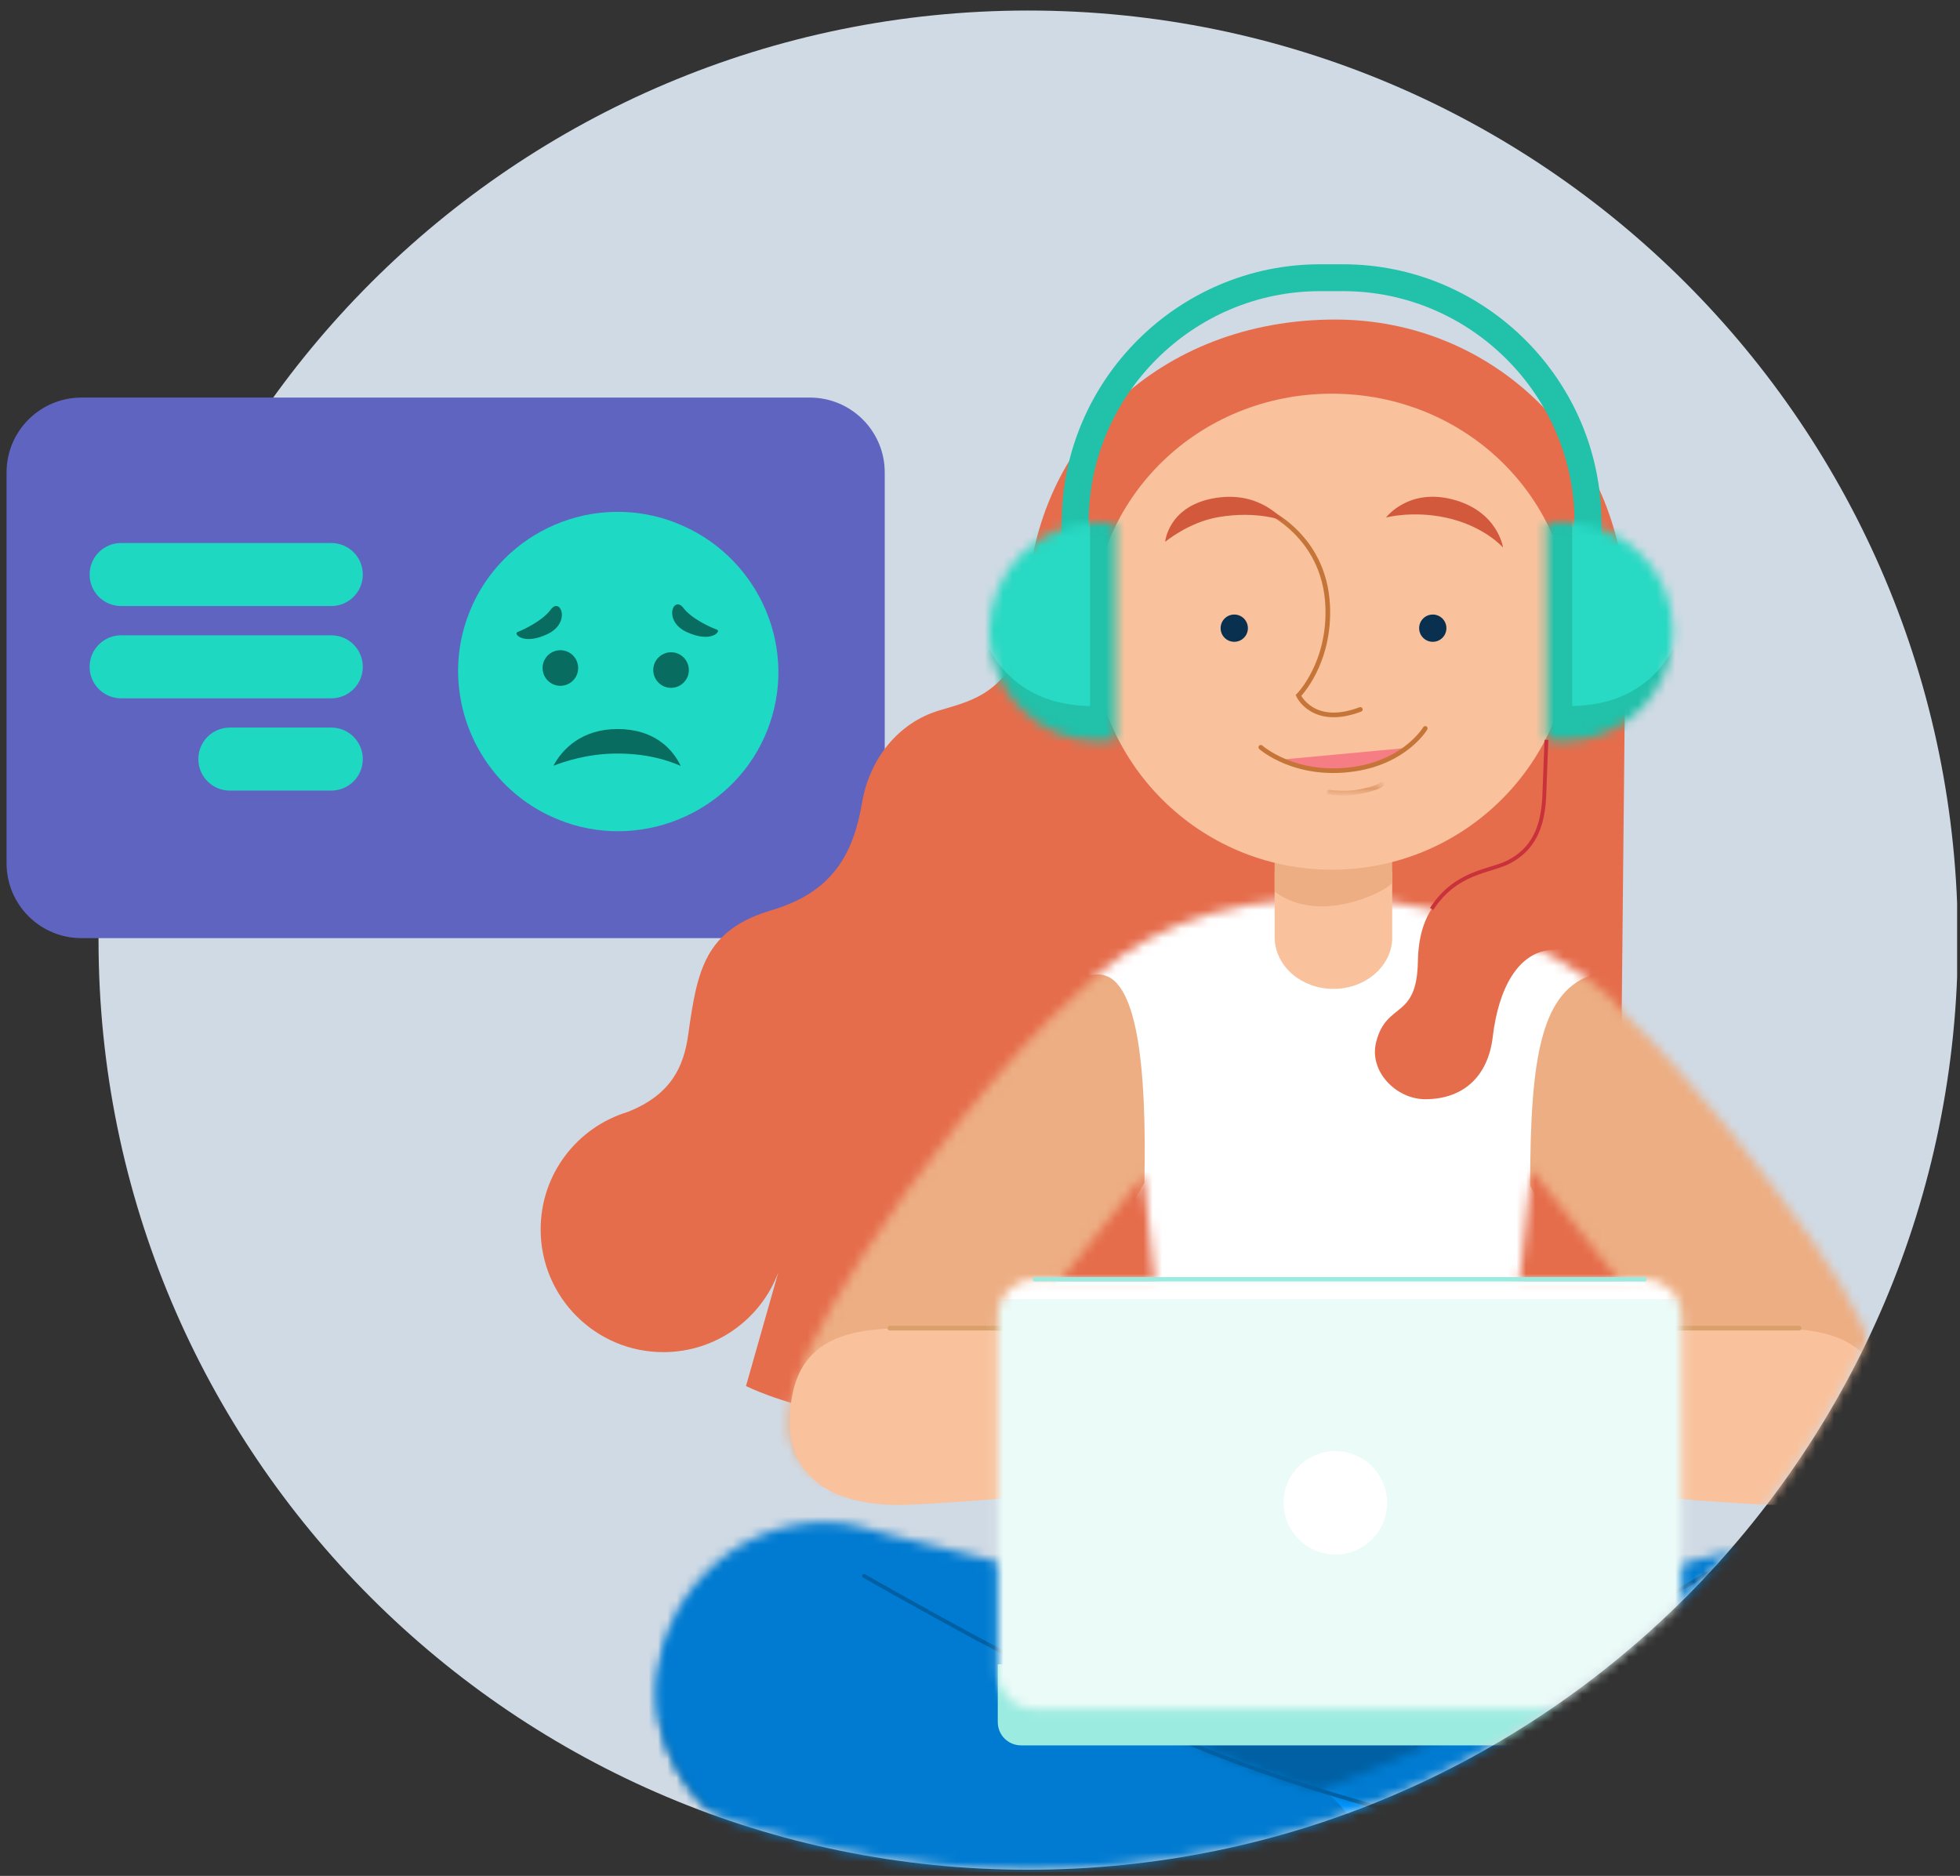 <svg width="210" height="201" viewBox="0 0 210 201" fill="none" xmlns="http://www.w3.org/2000/svg">
<rect x="0" y="0" width="210" height="201" fill="#333333" stroke="none"/>
<g clip-path="url(#clip0_7714_5439)">
<path d="M110.163 200.341C165.175 200.341 209.77 155.746 209.77 100.735C209.77 45.723 165.175 1.128 110.163 1.128C55.152 1.128 10.557 45.723 10.557 100.735C10.557 155.746 55.152 200.341 110.163 200.341Z" fill="#D0DAE4"/>
<path d="M86.77 42.6H8.726C4.295 42.6 0.703 46.191 0.703 50.622V92.499C0.703 96.929 4.295 100.521 8.726 100.521H86.77C91.201 100.521 94.793 96.929 94.793 92.499V50.622C94.793 46.191 91.201 42.6 86.77 42.6Z" fill="#5F64C1"/>
<path d="M35.5 58.184H12.972C11.111 58.184 9.602 59.693 9.602 61.555V61.566C9.602 63.428 11.111 64.937 12.972 64.937H35.5C37.362 64.937 38.871 63.428 38.871 61.566V61.555C38.871 59.693 37.362 58.184 35.5 58.184Z" fill="#1ED8C2"/>
<path d="M35.5 68.072H12.972C11.111 68.072 9.602 69.581 9.602 71.443V71.454C9.602 73.315 11.111 74.825 12.972 74.825H35.5C37.362 74.825 38.871 73.315 38.871 71.454V71.443C38.871 69.581 37.362 68.072 35.5 68.072Z" fill="#1ED8C2"/>
<path d="M35.499 77.959H24.623C22.761 77.959 21.252 79.468 21.252 81.33V81.341C21.252 83.203 22.761 84.712 24.623 84.712H35.499C37.361 84.712 38.87 83.203 38.87 81.341V81.33C38.87 79.468 37.361 77.959 35.499 77.959Z" fill="#1ED8C2"/>
<path d="M60.602 88.106C54.624 86.038 50.534 80.96 49.399 75.162V75.139C48.838 72.274 49.006 69.24 50.029 66.308C53.118 57.409 62.871 52.701 71.804 55.791C71.995 55.858 72.186 55.926 72.366 56.005C80.939 59.308 85.489 68.847 82.467 77.555C82.399 77.757 82.321 77.971 82.242 78.173C78.927 86.679 69.332 91.15 60.602 88.117V88.106Z" fill="#1ED9C3"/>
<path d="M58.186 72.015C57.939 70.993 58.579 69.959 59.602 69.723C60.624 69.476 61.658 70.117 61.894 71.139C62.141 72.162 61.501 73.195 60.478 73.431C59.456 73.678 58.422 73.038 58.186 72.015Z" fill="#086D60"/>
<path d="M55.423 67.735C56.029 67.499 58.108 66.544 58.996 65.33C60.029 63.903 61.232 66.69 58.692 67.926C56.086 69.184 55.007 67.903 55.423 67.746V67.735Z" fill="#086D60"/>
<path d="M73.736 72.308C74.017 71.296 73.421 70.24 72.41 69.959C71.399 69.678 70.343 70.274 70.062 71.285C69.781 72.296 70.376 73.353 71.388 73.633C72.399 73.914 73.455 73.319 73.736 72.308Z" fill="#086D60"/>
<path d="M76.836 67.476C76.218 67.252 74.129 66.341 73.218 65.139C72.151 63.735 71.005 66.544 73.578 67.724C76.207 68.937 77.263 67.634 76.836 67.476Z" fill="#086D60"/>
<path d="M72.928 82.061C72.074 80.252 70.085 78.106 66.153 78.117C62.377 78.117 60.254 80.229 59.299 82.049C60.389 81.622 62.827 80.802 65.76 80.746C69.209 80.678 71.636 81.487 72.939 82.072L72.928 82.061Z" fill="#086D60"/>
<mask id="mask0_7714_5439" style="mask-type:luminance" maskUnits="userSpaceOnUse" x="10" y="1" width="200" height="200">
<path d="M110.163 200.341C165.175 200.341 209.77 155.746 209.77 100.735C209.77 45.723 165.175 1.128 110.163 1.128C55.152 1.128 10.557 45.723 10.557 100.735C10.557 155.746 55.152 200.341 110.163 200.341Z" fill="white"/>
</mask>
<g mask="url(#mask0_7714_5439)">
<mask id="mask1_7714_5439" style="mask-type:luminance" maskUnits="userSpaceOnUse" x="70" y="163" width="146" height="50">
<path d="M95.255 164.442C97.255 165.06 136.266 174.498 144.041 176.42C153.592 174.06 188.985 165.375 190.963 164.903C192.94 164.431 195.356 163.566 197.772 163.566C207.715 163.566 215.772 171.622 215.772 181.566C215.772 187.768 212.637 193.229 207.862 196.465C207.547 196.723 207.221 196.97 206.884 197.218C194.199 206.128 168.873 211.543 146.626 212.116C144.401 212.116 142.21 212.083 140.041 212.015C114.176 211.229 92.232 205.802 79.345 196.757C78.996 196.521 78.671 196.263 78.367 196.004C73.592 192.768 70.457 187.296 70.457 181.105C70.457 171.161 78.524 163.105 88.457 163.105C90.862 163.105 93.266 163.824 95.266 164.442" fill="white"/>
</mask>
<g mask="url(#mask1_7714_5439)">
<mask id="mask2_7714_5439" style="mask-type:luminance" maskUnits="userSpaceOnUse" x="57" y="28" width="170" height="197">
<path d="M226.75 28.083H57.693V224.341H226.75V28.083Z" fill="white"/>
</mask>
<g mask="url(#mask2_7714_5439)">
<path d="M219.177 158.139H64.975V215.701H219.177V158.139Z" fill="#0060A3"/>
<path d="M205.851 163.364C212.39 173.926 197.694 183.173 174.503 183.375C151.312 183.577 112.694 183.903 95.345 183.139C77.997 182.375 64.975 185.105 64.975 185.105L66.492 155.948L205.851 163.375V163.364Z" fill="#007BD1"/>
</g>
</g>
<path d="M57.928 131.735C57.928 138.993 63.815 144.881 71.074 144.881C76.714 144.881 81.523 141.33 83.388 136.341L79.928 148.51C79.928 148.51 93.388 155.375 112.77 150.937C128.332 147.364 152.074 143.308 165.074 141.162C169.849 143.611 174.321 144.813 178.49 141.78C181.748 139.409 173.692 128.431 173.591 124.723L174.186 65.589C174.186 65.094 174.186 64.611 174.152 64.139C173.388 47.499 160.018 34.24 143.051 34.24C124.164 34.24 110.905 47.499 110.108 64.139C109.624 74.117 104.276 75.016 100.579 76.139C96.254 77.454 93.164 81.285 92.366 85.993C91.433 91.499 89.209 95.589 82.692 97.521C75.49 99.656 74.703 103.959 73.737 110.869C73.265 114.24 71.95 117.285 67.265 119.139C67.254 119.139 67.242 119.139 67.231 119.15C61.849 120.791 57.928 125.791 57.928 131.723" fill="#E56D4C"/>
<mask id="mask3_7714_5439" style="mask-type:luminance" maskUnits="userSpaceOnUse" x="84" y="96" width="119" height="65">
<path d="M174.207 108.757C174.207 108.757 174.23 108.78 174.23 108.791C181.634 115.914 189.331 126.027 194.353 133.184C203.275 145.903 204.657 155.869 197.589 159.105C190.522 162.341 184.511 151.386 176.994 141.656C173.747 137.454 168.735 131.162 164.117 125.364C163.061 138.038 159.612 157.993 159.612 157.993H126.286C126.286 157.993 123.735 138.712 122.533 125.926C118.028 131.555 113.241 137.589 110.106 141.645C102.589 151.364 96.848 162.678 89.78 159.443C82.713 156.207 81.814 150.959 92.589 134.296C97.904 126.083 107.331 113.577 115.488 106.364C115.522 106.33 115.556 106.308 115.578 106.285C121.14 100.678 129.117 96.184 143.106 96.184C157.095 96.184 170.623 103.712 174.219 108.757" fill="white"/>
</mask>
<g mask="url(#mask3_7714_5439)">
<mask id="mask4_7714_5439" style="mask-type:luminance" maskUnits="userSpaceOnUse" x="57" y="28" width="170" height="197">
<path d="M226.748 28.083H57.691V224.341H226.748V28.083Z" fill="white"/>
</mask>
<g mask="url(#mask4_7714_5439)">
<path d="M218.276 81.308H62.152V173.69H218.276V81.308Z" fill="white"/>
<path d="M122.612 126.769C122.882 114.173 121.837 104.308 117.59 104.409C112.792 104.521 108.197 110.87 108.197 110.87L81.23 138.038L75.68 160.555L100.41 166.308L122.601 126.757L122.612 126.769Z" fill="#EDAE83"/>
<path d="M163.949 127.094C163.938 113.105 165.152 105.959 170.938 104.353C178.376 102.296 179.241 111.341 179.241 111.341L206.208 138.51L211.758 161.027L187.028 166.78L163.961 127.094H163.949Z" fill="#EDAE83"/>
</g>
</g>
<path d="M135.568 32.645C135.568 32.645 135.625 32.645 135.658 32.633C135.636 32.633 135.625 32.633 135.602 32.633C135.602 32.633 135.58 32.633 135.568 32.633" fill="#F53C48"/>
<path d="M157.668 66.094C157.668 61.229 161.41 57.285 166.028 57.285C170.645 57.285 174.387 61.229 174.387 66.094C174.387 70.959 170.645 74.903 166.028 74.903C161.41 74.903 157.668 70.959 157.668 66.094Z" fill="#EDAE83"/>
<path d="M136.568 93.364V100.409C136.568 100.521 136.568 100.633 136.58 100.746C136.782 103.656 139.512 105.959 142.872 105.959C146.231 105.959 148.962 103.656 149.164 100.746C149.164 100.633 149.164 100.521 149.164 100.409V93.364H136.568Z" fill="#F9C29D"/>
<path d="M136.568 91.117V95.544C137.523 96.251 138.894 96.915 140.748 97.083C144.344 97.409 148.355 95.532 149.164 94.611V91.117H136.568Z" fill="#EDAE83"/>
<path d="M116.973 67.454C116.973 53.24 128.49 42.184 142.703 42.184C156.916 42.184 168.445 53.24 168.445 67.454C168.445 81.667 156.916 93.184 142.703 93.184C128.49 93.184 116.973 81.667 116.973 67.454Z" fill="#F9C29D"/>
<path d="M152.051 67.308C152.051 66.499 152.702 65.847 153.511 65.847C154.32 65.847 154.972 66.499 154.972 67.308C154.972 68.117 154.32 68.769 153.511 68.769C152.702 68.769 152.051 68.117 152.051 67.308Z" fill="#09304F"/>
<path d="M130.781 67.308C130.781 66.499 131.433 65.847 132.242 65.847C133.051 65.847 133.703 66.499 133.703 67.308C133.703 68.117 133.051 68.768 132.242 68.768C131.433 68.768 130.781 68.117 130.781 67.308Z" fill="#09304F"/>
<path d="M150.748 80.139L137.242 81.398C137.242 81.398 140.456 83.139 144.534 82.487C148.849 81.802 150.737 80.139 150.737 80.139" fill="#F77D85"/>
<path d="M152.704 78.049C152.704 78.049 150.614 81.589 145.108 82.409C138.76 83.353 135.086 80.072 135.086 80.072" stroke="#C67539" stroke-width="0.5" stroke-miterlimit="10" stroke-linecap="round"/>
<g opacity="0.5">
<mask id="mask5_7714_5439" style="mask-type:luminance" maskUnits="userSpaceOnUse" x="141" y="83" width="8" height="3">
<path d="M148.837 83.218H141.488V85.42H148.837V83.218Z" fill="white"/>
</mask>
<g mask="url(#mask5_7714_5439)">
<mask id="mask6_7714_5439" style="mask-type:luminance" maskUnits="userSpaceOnUse" x="142" y="83" width="7" height="3">
<path d="M148.309 83.757H142.129V85.263H148.309V83.757Z" fill="white"/>
</mask>
<g mask="url(#mask6_7714_5439)">
<path d="M148.028 84.038C147.714 84.364 146.298 84.746 145.287 84.892C144.242 85.049 143.006 84.971 142.41 84.881" stroke="#C67539" stroke-width="0.5" stroke-miterlimit="10" stroke-linecap="round"/>
</g>
</g>
</g>
<path d="M135.242 54.499C135.242 54.499 141.905 57.094 142.253 64.926C142.523 71.117 139.119 74.521 139.119 74.521C139.119 74.521 140.669 77.937 145.748 76.016" stroke="#C67539" stroke-width="0.5" stroke-miterlimit="10" stroke-linecap="round"/>
<path d="M137.535 55.802C137.535 55.802 134.714 54.678 130.478 55.42C127.31 55.982 124.838 58.06 124.838 58.06C124.838 58.06 125.164 54.117 130.332 53.341C135.141 52.611 137.535 55.813 137.535 55.813" fill="#D3593D"/>
<path d="M148.5 55.454C148.5 55.454 150.882 52.263 155.669 53.521C160.5 54.791 161.039 58.667 161.039 58.667C161.039 58.667 159.028 56.353 154.927 55.465C151.32 54.69 148.5 55.454 148.5 55.454Z" fill="#D3593D"/>
<path d="M170.141 59.173V55.993C170.141 41.566 158.332 29.757 143.905 29.757H141.433C127.006 29.757 115.197 41.566 115.197 55.993V59.173" stroke="#21C1AA" stroke-width="2.88" stroke-miterlimit="10"/>
<mask id="mask7_7714_5439" style="mask-type:luminance" maskUnits="userSpaceOnUse" x="105" y="55" width="15" height="25">
<path d="M119.544 56.094V79.274C118.949 79.364 118.331 79.42 117.713 79.42C111.23 79.42 105.982 74.162 105.982 67.69C105.982 61.207 111.241 55.959 117.713 55.959C118.342 55.959 118.949 56.016 119.544 56.105" fill="white"/>
</mask>
<g mask="url(#mask7_7714_5439)">
<mask id="mask8_7714_5439" style="mask-type:luminance" maskUnits="userSpaceOnUse" x="57" y="28" width="170" height="197">
<path d="M226.746 28.083H57.69V224.341H226.746V28.083Z" fill="white"/>
</mask>
<g mask="url(#mask8_7714_5439)">
<path d="M130.466 54.499H102.713V82.252H130.466V54.499Z" fill="#28D9C3"/>
<path d="M128.162 53.724H116.791V84.42H128.162V53.724Z" fill="#21C1AA"/>
<path d="M105.981 69.477C105.981 69.477 107.79 73.701 112.97 75.128C117.127 76.274 120.958 75.196 120.958 75.196L120.846 81.319C120.846 81.319 114.071 81.656 110.846 79.836C107.621 78.016 104.992 71.69 104.992 71.69L105.97 69.465L105.981 69.477Z" fill="#21C1AA"/>
</g>
</g>
<path d="M165.692 79.274C165.422 85.634 164.849 91.33 160.849 92.948C157.534 94.285 152.051 95.038 151.916 103.004C151.815 109.33 148.557 107.252 147.444 111.656C146.647 114.802 149.602 117.78 152.703 117.78C156.737 117.78 159.433 115.386 159.939 111.094C160.579 105.723 162.725 102.139 166.029 101.802C168.748 101.521 170.141 101.701 170.141 101.701V78.521L165.68 79.274H165.692Z" fill="#E56D4C"/>
<mask id="mask9_7714_5439" style="mask-type:luminance" maskUnits="userSpaceOnUse" x="165" y="55" width="15" height="25">
<path d="M179.253 67.678C179.253 74.162 174.006 79.409 167.523 79.409C166.894 79.409 166.287 79.353 165.691 79.263V56.083C166.287 55.993 166.905 55.937 167.523 55.937C174.006 55.937 179.253 61.195 179.253 67.667" fill="white"/>
</mask>
<g mask="url(#mask9_7714_5439)">
<mask id="mask10_7714_5439" style="mask-type:luminance" maskUnits="userSpaceOnUse" x="57" y="28" width="170" height="197">
<path d="M226.748 28.083H57.691V224.341H226.748V28.083Z" fill="white"/>
</mask>
<g mask="url(#mask10_7714_5439)">
<path d="M182.522 54.499H154.77V82.252H182.522V54.499Z" fill="#28D9C3"/>
<path d="M168.445 53.723H157.074V84.42H168.445V53.723Z" fill="#21C1AA"/>
<path d="M179.253 69.476C179.253 69.476 177.444 73.701 172.264 75.128C168.107 76.274 164.275 75.195 164.275 75.195L164.388 81.319C164.388 81.319 171.163 81.656 174.388 79.836C177.612 78.016 180.242 71.69 180.242 71.69L179.264 69.465L179.253 69.476Z" fill="#21C1AA"/>
</g>
</g>
<path d="M202.097 152.431C202.097 157.735 198.198 161.633 189.187 161.229C180.175 160.824 154.984 158.465 154.984 158.465V143.589C154.984 143.589 177.816 142.577 185.49 142.398C193.164 142.207 202.119 141.521 202.097 152.442" fill="#F9C29D"/>
<path d="M84.635 152.431C84.635 157.735 88.534 161.633 97.545 161.229C106.556 160.824 131.747 158.465 131.747 158.465V143.589C131.747 143.589 108.916 142.577 101.242 142.398C93.567 142.207 84.612 141.521 84.635 152.442" fill="#F9C29D"/>
<mask id="mask11_7714_5439" style="mask-type:luminance" maskUnits="userSpaceOnUse" x="80" y="163" width="134" height="51">
<path d="M210.053 169.386C217.581 180.476 209.413 187.948 207.233 190.184C198.671 198.926 162.997 212.87 138.986 213.274C109.064 213.78 82.738 215.252 81.098 206.465C80.57 203.611 81.278 201.488 83.761 200.195C90.603 196.622 109.401 200.083 130.615 195.072C158.413 188.499 189.559 165.274 189.559 165.274C189.559 165.274 193.559 163.589 198.3 163.589C202.356 163.589 206.952 164.813 210.053 169.386Z" fill="white"/>
</mask>
<g mask="url(#mask11_7714_5439)">
<mask id="mask12_7714_5439" style="mask-type:luminance" maskUnits="userSpaceOnUse" x="57" y="28" width="170" height="197">
<path d="M226.75 28.083H57.693V224.341H226.75V28.083Z" fill="white"/>
</mask>
<g mask="url(#mask12_7714_5439)">
<path d="M70.906 193.443L209.951 153.701L226.749 199.948L70.906 224.341V193.443Z" fill="#007BD1"/>
<path d="M79.186 201.622C79.186 201.622 99.354 213.341 127.916 222.252C156.478 231.15 172.478 206.016 172.478 206.016L92.107 189.105L79.197 201.634L79.186 201.622Z" fill="#0060A3"/>
<path d="M122.839 192.375L140.501 216.914L71.535 219.499L74.838 197.982L122.839 192.375Z" fill="#D18542"/>
<path d="M86.524 197.791C86.524 197.791 92.581 198.847 93.187 204.656C93.783 210.341 87.873 213.69 87.873 213.69L74.816 208.431L76.704 196.117L86.535 197.791H86.524Z" fill="#2EA9FF"/>
<path d="M84.637 200.251C83.311 202.06 82.659 205.386 86.243 208.476C89.828 211.566 99.996 213.409 110.895 213.813C121.805 214.218 126.592 215.622 126.592 215.622L74.816 213.69L76.153 199.701L84.637 200.263V200.251Z" fill="#2EA9FF"/>
<path d="M190.434 200.24C190.434 200.24 189.277 204.431 190.434 209.229" stroke="#E7F5FF" stroke-width="1.24" stroke-miterlimit="10" stroke-linecap="round"/>
<path d="M185.377 199.78C185.377 199.78 184.433 204.701 185.377 209.611" stroke="#E7F5FF" stroke-width="1.24" stroke-miterlimit="10" stroke-linecap="round"/>
<path d="M180.489 199.78C180.489 199.78 179.557 204.386 180.759 210.263" stroke="#E7F5FF" stroke-width="1.24" stroke-miterlimit="10" stroke-linecap="round"/>
<path d="M175.591 199.454C175.591 199.454 174.658 204.993 175.861 210.858" stroke="#E7F5FF" stroke-width="1.24" stroke-miterlimit="10" stroke-linecap="round"/>
<path d="M96.973 209.926C97.288 209.926 97.569 209.712 97.647 209.398C98.838 204.476 97.692 200.229 97.647 200.06C97.546 199.69 97.164 199.476 96.793 199.577C96.423 199.678 96.209 200.06 96.31 200.431C96.31 200.476 97.411 204.51 96.31 209.072C96.22 209.443 96.445 209.825 96.827 209.914C96.883 209.926 96.939 209.937 96.996 209.937" fill="#2EA9FF"/>
<path d="M102.019 210.308C102.345 210.308 102.637 210.072 102.705 209.746C103.66 204.757 102.75 199.858 102.705 199.656C102.637 199.285 102.266 199.027 101.896 199.105C101.525 199.173 101.278 199.544 101.345 199.914C101.345 199.959 102.244 204.768 101.345 209.487C101.278 209.87 101.525 210.229 101.896 210.296C101.941 210.296 101.986 210.308 102.03 210.308" fill="#2EA9FF"/>
<path d="M106.649 210.959C106.975 210.959 107.256 210.735 107.323 210.398C108.537 204.454 107.627 199.836 107.593 199.645C107.514 199.274 107.155 199.027 106.773 199.105C106.402 199.184 106.155 199.544 106.233 199.926C106.233 199.971 107.121 204.476 105.964 210.128C105.885 210.499 106.132 210.869 106.503 210.948C106.548 210.948 106.593 210.959 106.638 210.959" fill="#2EA9FF"/>
<path d="M111.536 211.555C111.862 211.555 112.143 211.33 112.21 210.993C113.412 205.061 112.525 199.566 112.48 199.33C112.412 198.948 112.053 198.701 111.682 198.757C111.3 198.825 111.053 199.173 111.109 199.555C111.109 199.611 111.997 205.038 110.851 210.701C110.772 211.072 111.019 211.443 111.39 211.521C111.435 211.521 111.48 211.532 111.525 211.532" fill="#2EA9FF"/>
</g>
</g>
<path d="M192.76 142.308H177.266" stroke="#DAA069" stroke-width="0.5" stroke-miterlimit="10" stroke-linecap="round"/>
<path d="M110.838 142.308H95.344" stroke="#DAA069" stroke-width="0.5" stroke-miterlimit="10" stroke-linecap="round"/>
<path d="M176.199 137.543H113.143" stroke="#BAE8DF" stroke-width="0.41" stroke-miterlimit="10"/>
<mask id="mask13_7714_5439" style="mask-type:luminance" maskUnits="userSpaceOnUse" x="70" y="167" width="134" height="48">
<path d="M93.4 169.734C93.4 169.734 125.231 188.779 153.029 195.352C169.052 199.139 181.726 198.184 193.816 198.678C200.849 198.97 204.793 201.51 203.782 206.588C202.22 214.352 177.153 214.543 147.231 213.734C117.31 212.925 85.052 203.296 76.49 194.555C74.31 192.33 66.422 184.251 73.063 173.083C75.838 168.431 79.827 167.072 83.546 167.072C88.748 167.072 93.411 169.734 93.411 169.734" fill="white"/>
</mask>
<g mask="url(#mask13_7714_5439)">
<mask id="mask14_7714_5439" style="mask-type:luminance" maskUnits="userSpaceOnUse" x="57" y="28" width="170" height="197">
<path d="M226.748 28.083H57.691V224.341H226.748V28.083Z" fill="white"/>
</mask>
<g mask="url(#mask14_7714_5439)">
<path d="M82.141 155.476L211.198 196.779L205.95 221.555L61.344 213.757L63.366 173.69L82.141 155.476Z" fill="#007BD1"/>
<path d="M141.872 191.869C141.872 191.869 147.49 195.566 146.782 203.589C146.018 212.24 138.883 213.341 138.883 213.341L160.141 216.937L162.658 193.532L146.231 191.24L141.86 191.858L141.872 191.869Z" fill="#0096FF"/>
<path d="M156.209 195.51C156.209 195.51 161.287 198.488 160.501 205.847C159.692 213.398 153.973 214.555 153.973 214.555L207.77 217.398L204.838 196.094L156.209 195.499V195.51Z" fill="#F9C29D"/>
<path d="M168.895 197.218C171.153 198.69 171.445 199.779 171.445 199.779C171.445 199.779 167.164 200.229 167.389 204.802C167.603 209.105 171.49 209.791 171.49 209.791C171.49 209.791 170.76 212.937 168.681 214.251C166.771 215.465 166.625 215.397 166.625 215.397L208.355 214.375L206.221 194.566H164.569L163.49 194.678C163.49 194.678 166.749 195.836 168.872 197.218" fill="#FFA250"/>
<path d="M195.098 196.116C195.098 196.116 192.334 199.274 192.671 204.925C193.008 210.521 197.66 214.611 197.66 214.611L210.986 207.678L204.087 196.105H195.098V196.116Z" fill="#E7F5FF"/>
<path d="M196.479 198.881C199.513 199.352 201.637 201.352 201.389 205.049C201.142 208.791 196.524 211.184 189.052 212.465C181.58 213.746 169.861 214.487 169.861 214.487L170.94 218.858L211.603 212.667L208.367 196.779L196.648 195.499L196.468 198.881H196.479Z" fill="#B9E2FF"/>
</g>
</g>
<path d="M157.086 196.117C151.569 194.802 139.221 191.633 128.625 187.296C114.659 181.588 92.58 168.858 92.58 168.858" stroke="#0060A3" stroke-width="0.41" stroke-linecap="round" stroke-linejoin="round"/>
<path d="M186.771 166.341L151.625 187.015" stroke="#0060A3" stroke-width="0.41" stroke-linecap="round" stroke-linejoin="round"/>
<path d="M109.399 187.015H177.68C179.062 187.015 180.174 185.903 180.174 184.521V178.33H106.904V184.521C106.904 185.903 108.017 187.015 109.399 187.015Z" fill="#9BEBE0"/>
<mask id="mask15_7714_5439" style="mask-type:luminance" maskUnits="userSpaceOnUse" x="106" y="137" width="75" height="47">
<path d="M176.196 137.072H110.882C108.685 137.072 106.904 138.853 106.904 141.049V179.139C106.904 181.336 108.685 183.117 110.882 183.117H176.196C178.393 183.117 180.174 181.336 180.174 179.139V141.049C180.174 138.853 178.393 137.072 176.196 137.072Z" fill="white"/>
</mask>
<g mask="url(#mask15_7714_5439)">
<mask id="mask16_7714_5439" style="mask-type:luminance" maskUnits="userSpaceOnUse" x="57" y="28" width="170" height="197">
<path d="M226.746 28.083H57.69V224.341H226.746V28.083Z" fill="white"/>
</mask>
<g mask="url(#mask16_7714_5439)">
<path d="M185.248 136.926H101.023V192.218H185.248V136.926Z" fill="#EBFBF8"/>
<path d="M183.418 134.656H96.777V139.196H183.418V134.656Z" fill="white"/>
</g>
</g>
<path d="M137.533 161.027C137.533 157.959 140.016 155.487 143.073 155.487C146.129 155.487 148.623 157.97 148.623 161.027C148.623 164.094 146.14 166.566 143.073 166.566C140.005 166.566 137.533 164.083 137.533 161.027Z" fill="white"/>
<path d="M165.692 79.274C165.692 79.274 165.568 82.229 165.467 85.105C165.344 88.701 164.243 91.027 161.613 92.375C159.613 93.397 155.995 93.364 153.389 97.397" stroke="#C9323B" stroke-width="0.41" stroke-miterlimit="10"/>
<path d="M110.882 137.308H176.197C176.321 137.308 176.433 137.206 176.433 137.072C176.433 136.948 176.332 136.836 176.197 136.836H110.882C110.759 136.836 110.646 136.937 110.646 137.072C110.646 137.195 110.748 137.308 110.882 137.308Z" fill="#9BEBE0"/>
<path d="M192.66 201.465C192.783 201.465 192.885 201.364 192.896 201.24C192.896 201.117 192.795 201.004 192.671 201.004C192.559 201.004 180.727 200.69 171.48 199.555C171.345 199.532 171.233 199.634 171.222 199.757C171.21 199.881 171.3 200.004 171.424 200.016C180.694 201.15 192.548 201.465 192.671 201.476L192.66 201.465Z" fill="#D18542"/>
<path d="M190.433 209.926C190.433 209.926 190.546 209.926 190.602 209.903C190.973 209.813 191.209 209.442 191.119 209.06C190.018 204.487 191.096 200.454 191.119 200.42C191.22 200.049 191.006 199.667 190.636 199.566C190.265 199.465 189.883 199.678 189.782 200.049C189.737 200.229 188.591 204.465 189.782 209.386C189.86 209.701 190.141 209.914 190.456 209.914" fill="#E7F5FF"/>
<path d="M185.376 210.308C185.376 210.308 185.466 210.308 185.511 210.296C185.882 210.229 186.129 209.858 186.062 209.487C185.163 204.768 186.062 199.959 186.062 199.914C186.129 199.544 185.882 199.173 185.511 199.105C185.129 199.027 184.77 199.285 184.702 199.656C184.657 199.858 183.747 204.757 184.702 209.746C184.77 210.083 185.062 210.308 185.388 210.308" fill="#E7F5FF"/>
<path d="M180.76 210.959C180.76 210.959 180.849 210.959 180.894 210.948C181.265 210.869 181.512 210.51 181.434 210.128C180.288 204.476 181.164 199.971 181.164 199.926C181.243 199.555 180.996 199.184 180.625 199.105C180.254 199.027 179.883 199.274 179.805 199.645C179.771 199.836 178.861 204.465 180.074 210.398C180.142 210.723 180.434 210.959 180.748 210.959" fill="#E7F5FF"/>
<path d="M175.86 211.555C175.86 211.555 175.95 211.555 175.995 211.543C176.366 211.465 176.613 211.105 176.534 210.723C175.377 205.06 176.265 199.622 176.276 199.577C176.343 199.195 176.085 198.836 175.703 198.779C175.321 198.723 174.961 198.97 174.905 199.352C174.871 199.588 173.973 205.083 175.175 211.015C175.242 211.341 175.534 211.577 175.849 211.577" fill="#E7F5FF"/>
</g>
</g>
<defs>
<clipPath id="clip0_7714_5439">
<rect width="208.989" height="200" fill="white" transform="translate(0.703 0.578)"/>
</clipPath>
</defs>
</svg>
